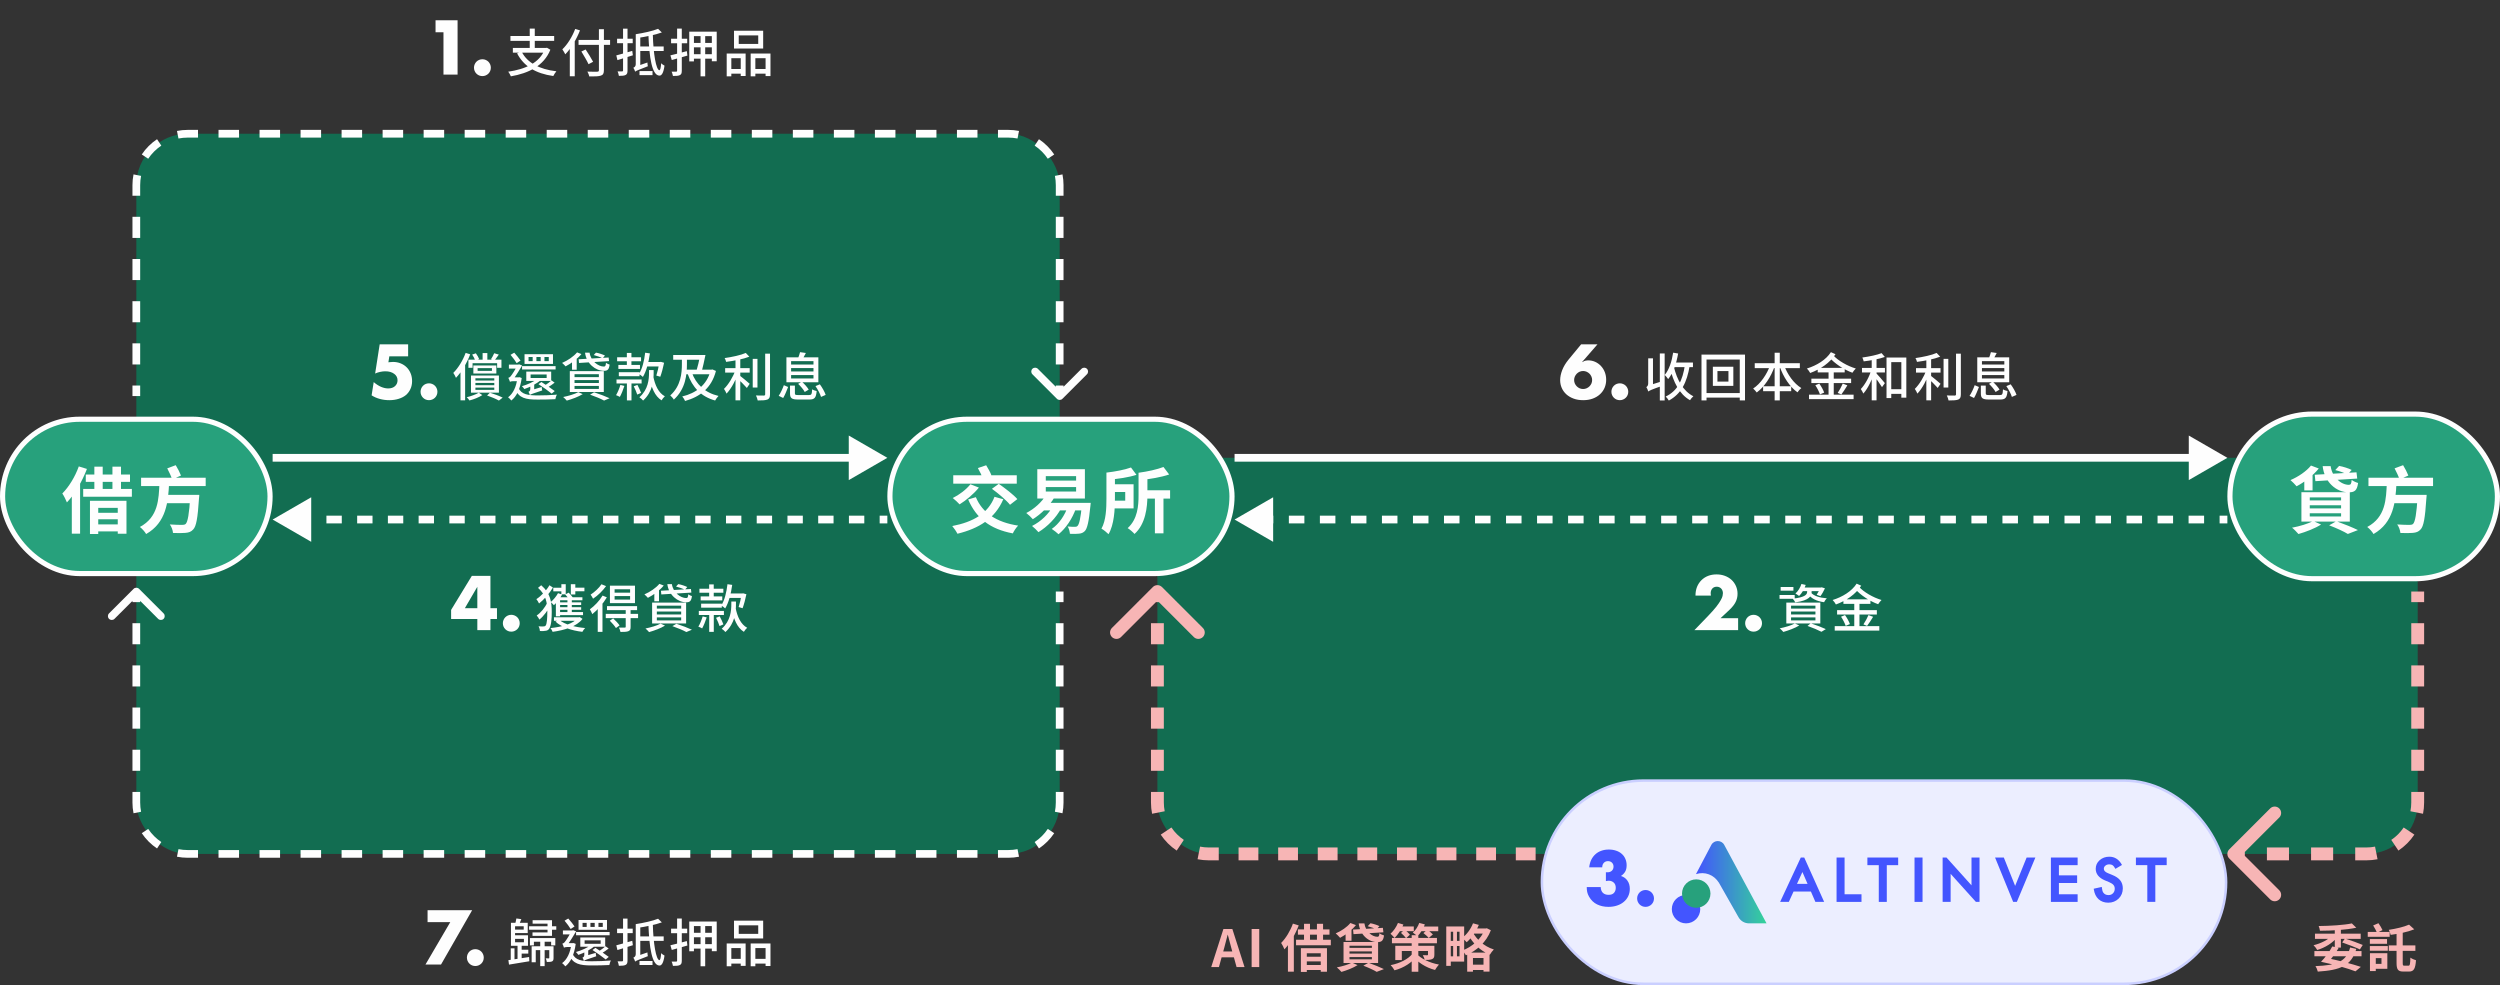 <svg width="972" height="383" viewBox="0 0 972 383" fill="none" xmlns="http://www.w3.org/2000/svg">
<rect x="0" y="0" width="972" height="383" fill="#333333" stroke="none"/>
<rect x="53" y="52" width="359" height="280" rx="20" fill="#126D51"/>
<rect x="450" y="178" width="490" height="154" rx="20" fill="#126D51"/>
<path d="M899.84 369.78H918.16V371.8H899.84V369.78ZM913.74 368.38L916.12 368.96C914.22 375.5 909.94 377.2 901.16 377.76C901 377.06 900.62 376.18 900.26 375.62C908.4 375.34 912.24 373.96 913.74 368.38ZM900.06 363.02H917.84V365.02H900.06V363.02ZM907.76 360.78H910.14V368.42H907.76V360.78ZM906.86 363.52L908.78 364.3C907 366.6 904.02 368.44 900.94 369.36C900.64 368.8 899.98 367.94 899.5 367.5C902.44 366.8 905.38 365.3 906.86 363.52ZM914.4 359.02L916.12 360.7C912.26 361.54 906.66 361.86 902 361.88C901.94 361.36 901.7 360.52 901.5 360.04C906.04 360 911.38 359.66 914.4 359.02ZM902.42 373.94L904.2 372.38C909.24 373.4 914.62 374.82 917.9 375.92L915.8 377.66C912.82 376.5 907.76 375.06 902.42 373.94ZM902.42 373.94C903.9 372.4 905.76 369.98 906.8 367.96L909.24 368.56C908.2 370.52 906.5 372.7 905.32 373.94H902.42ZM910.64 366.42L911.72 364.9C913.84 365.56 916.98 366.68 918.64 367.4L917.52 369.14C915.98 368.4 912.86 367.18 910.64 366.42ZM931.78 361.82H934.18V374.38C934.18 375.32 934.26 375.46 934.82 375.46C935.06 375.46 936.14 375.46 936.42 375.46C936.98 375.46 937.08 374.86 937.16 372.32C937.7 372.74 938.68 373.18 939.34 373.34C939.1 376.58 938.52 377.74 936.64 377.74C936.22 377.74 934.82 377.74 934.42 377.74C932.34 377.74 931.78 376.94 931.78 374.36V361.82ZM936.64 359.5L938.66 361.32C936.08 362.38 932.56 363.06 929.5 363.48C929.38 362.92 929.04 362.02 928.76 361.52C931.62 361.1 934.78 360.34 936.64 359.5ZM921.4 365.12H928.08V366.94H921.4V365.12ZM921.4 367.84H928.38V369.64H921.4V367.84ZM920.58 362.34H929.1V364.24H920.58V362.34ZM922.46 370.6H928.2V376.68H922.46V374.76H925.92V372.52H922.46V370.6ZM921.44 370.6H923.7V377.54H921.44V370.6ZM922.68 359.82L924.74 358.94C925.34 359.78 926 360.88 926.32 361.62L924.18 362.64C923.9 361.9 923.22 360.7 922.68 359.82ZM928.76 367.58H939.1V369.7H928.76V367.58Z" fill="#F7B5B5"/>
<path d="M470.92 376L475.66 361.2H479.14L483.88 376H480.78L478.66 368.3C478.22 366.76 477.8 365.04 477.38 363.46H477.3C476.9 365.06 476.48 366.76 476.04 368.3L473.92 376H470.92ZM473.86 372.2V369.92H480.9V372.2H473.86ZM486.633 376V361.2H489.593V376H486.633ZM504.625 361.36H516.905V363.4H504.625V361.36ZM503.905 365.36H517.425V367.52H503.905V365.36ZM507.005 359.18H509.325V366.54H507.005V359.18ZM512.025 359.18H514.405V366.54H512.025V359.18ZM505.785 368.66H515.925V377.8H513.505V370.62H508.085V377.88H505.785V368.66ZM506.905 371.98H514.665V373.78H506.905V371.98ZM506.905 375.2H514.665V377.14H506.905V375.2ZM502.685 359.1L504.945 359.8C503.645 363.22 501.565 366.82 499.385 369.1C499.165 368.52 498.525 367.2 498.105 366.62C499.925 364.8 501.665 361.96 502.685 359.1ZM500.745 364.62L503.025 362.34L503.045 362.36V377.78H500.745V364.62ZM526.065 361.42L537.665 360.74L537.865 362.48L526.245 363.2L526.065 361.42ZM528.265 359.02H530.485C530.885 362.06 533.345 364.22 535.565 364.22C536.085 364.2 536.245 363.88 536.325 362.84C536.785 363.22 537.525 363.54 538.105 363.7C537.805 365.86 537.105 366.3 535.465 366.3C532.005 366.28 528.745 363.42 528.265 359.02ZM531.765 360.12L532.845 358.96C533.985 359.16 535.505 359.66 536.325 360.08L535.165 361.36C534.425 360.94 532.925 360.4 531.765 360.12ZM525.025 358.86L527.185 359.68C525.625 361.64 523.165 363.5 521.025 364.62C520.645 364.18 519.825 363.3 519.325 362.9C521.485 361.98 523.725 360.48 525.025 358.86ZM523.165 362.06L524.685 360.56L525.465 360.78V365.76H523.165V362.06ZM524.685 369.9V370.76H533.385V369.9H524.685ZM524.685 372.12V373H533.385V372.12H524.685ZM524.685 367.7V368.54H533.385V367.7H524.685ZM522.365 366.26H535.805V374.42H522.365V366.26ZM530.065 375.46L532.065 374.32C534.165 375.08 536.645 376.08 538.065 376.78L535.265 377.86C534.145 377.18 532.085 376.22 530.065 375.46ZM525.625 374.26L527.825 375.24C526.185 376.3 523.585 377.3 521.545 377.88C521.125 377.4 520.305 376.52 519.765 376.12C521.885 375.72 524.265 375.02 525.625 374.26ZM541.185 364.68H558.685V366.74H541.185V364.68ZM548.865 363.6H551.445V377.8H548.865V363.6ZM542.485 367.72H556.465V369.74H545.025V373.28H542.485V367.72ZM555.205 367.72H557.685V371.14C557.685 372.14 557.485 372.62 556.765 372.92C556.045 373.22 555.125 373.22 553.965 373.22C553.825 372.62 553.445 371.88 553.185 371.38C553.845 371.42 554.665 371.42 554.885 371.4C555.125 371.4 555.205 371.34 555.205 371.14V367.72ZM549.125 370.86L550.925 371.54C549.005 374.3 545.785 376.3 542.185 377.26C541.865 376.66 541.205 375.74 540.685 375.24C544.205 374.56 547.465 372.94 549.125 370.86ZM550.845 370.88C552.305 372.58 555.645 374.34 559.465 375.02C558.985 375.54 558.285 376.5 557.945 377.12C554.225 376.2 551.065 373.94 549.565 372L550.845 370.88ZM543.405 360.22H549.685V362.06H543.405V360.22ZM551.685 360.24H559.185V362.06H551.685V360.24ZM543.525 358.84L545.645 359.46C544.845 361.4 543.505 363.4 542.225 364.68C541.885 364.26 541.085 363.42 540.625 363.04C541.785 362 542.905 360.42 543.525 358.84ZM551.805 358.84L553.985 359.4C553.345 361.16 552.225 362.92 551.085 364.02C550.685 363.62 549.805 362.92 549.305 362.6C550.385 361.68 551.305 360.26 551.805 358.84ZM544.705 362.72L546.125 361.48C546.845 362.02 547.745 362.84 548.185 363.4L546.685 364.78C546.285 364.2 545.405 363.34 544.705 362.72ZM553.425 362.78L554.965 361.5C555.685 362.02 556.625 362.78 557.105 363.3L555.485 364.7C555.065 364.14 554.145 363.34 553.425 362.78ZM563.505 360.2H569.265V373.86H563.505V371.82H567.465V362.26H563.505V360.2ZM562.305 360.2H564.065V375.52H562.305V360.2ZM563.265 365.82H568.385V367.8H563.265V365.82ZM571.845 375.06H578.025V377.14H571.845V375.06ZM572.425 361H577.785V362.98H572.425V361ZM564.985 361.42H566.465V372.72H564.985V361.42ZM570.445 370.36H579.125V377.76H576.785V372.46H572.685V377.78H570.445V370.36ZM577.265 361H577.665L578.065 360.9L579.645 361.68C577.905 366.36 574.105 369.64 569.945 371.42C569.645 370.86 569.045 370 568.565 369.56C572.325 368.16 575.925 365.04 577.265 361.4V361ZM572.705 358.98L574.965 359.6C573.885 362.24 572.085 364.76 570.245 366.34C569.865 365.9 568.985 365.04 568.485 364.66C570.265 363.36 571.845 361.22 572.705 358.98ZM572.625 362.46C573.925 364.98 576.825 367.92 580.805 369.16C580.305 369.62 579.605 370.58 579.265 371.18C575.265 369.62 572.345 366.32 570.925 363.48L572.625 362.46Z" fill="#F7B5B5"/>
<path d="M866.732 330.232C865.756 331.209 865.756 332.791 866.732 333.768L882.642 349.678C883.618 350.654 885.201 350.654 886.178 349.678C887.154 348.701 887.154 347.118 886.178 346.142L872.036 332L886.178 317.858C887.154 316.882 887.154 315.299 886.178 314.322C885.201 313.346 883.618 313.346 882.642 314.322L866.732 330.232ZM868.5 334.5H872.792V329.5H868.5V334.5ZM881.375 334.5H889.958V329.5H881.375V334.5ZM898.542 334.5H907.125V329.5H898.542V334.5ZM915.708 334.5H920V329.5H915.708V334.5ZM920 334.5C921.499 334.5 922.967 334.353 924.388 334.072L923.418 329.167C922.315 329.385 921.172 329.5 920 329.5V334.5ZM932.503 330.709C934.956 329.067 937.067 326.956 938.709 324.503L934.554 321.722C933.276 323.631 931.631 325.276 929.722 326.554L932.503 330.709ZM942.072 316.388C942.353 314.967 942.5 313.499 942.5 312H937.5C937.5 313.172 937.385 314.315 937.167 315.418L942.072 316.388ZM942.5 312V307.9H937.5V312H942.5ZM942.5 299.7V291.5H937.5V299.7H942.5ZM942.5 283.3V275.1H937.5V283.3H942.5ZM942.5 266.9V258.7H937.5V266.9H942.5ZM942.5 250.5V242.3H937.5V250.5H942.5ZM942.5 234.1V230H937.5V234.1H942.5Z" fill="#F7B5B5"/>
<rect x="346" y="163" width="133" height="60" rx="30" fill="#27A17C"/>
<rect x="346" y="163" width="133" height="60" rx="30" stroke="#FEFEFE" stroke-width="2"/>
<path d="M386.668 193.156L390.084 194.108C386.864 201.612 380.62 205.476 372.248 207.52C371.884 206.736 370.848 205.224 370.232 204.524C378.38 202.956 384.176 199.624 386.668 193.156ZM377.288 188.284L380.592 189.572C378.632 192.008 375.608 194.556 373.088 196.096C372.472 195.424 371.184 194.192 370.428 193.632C372.948 192.4 375.692 190.328 377.288 188.284ZM379.416 193.296C381.908 199.316 387.34 203.068 395.852 204.356C395.124 205.056 394.2 206.484 393.78 207.38C384.848 205.7 379.556 201.444 376.42 194.192L379.416 193.296ZM370.624 184.784H395.32V188.06H370.624V184.784ZM385.66 190.048L388.32 188.116C390.728 189.796 394.004 192.288 395.544 194.052L392.688 196.264C391.288 194.5 388.152 191.84 385.66 190.048ZM380.2 181.984L383.42 180.892C384.148 182.068 385.072 183.692 385.436 184.728L382.076 185.988C381.74 184.924 380.928 183.244 380.2 181.984ZM406.604 189.376V191.112H418.392V189.376H406.604ZM406.604 185.12V186.856H418.392V185.12H406.604ZM403.3 182.432H421.808V193.828H403.3V182.432ZM405.036 195.508H421.416V198.448H405.036V195.508ZM420.66 195.508H424.076C424.076 195.508 424.02 196.404 423.936 196.824C423.348 202.928 422.704 205.476 421.808 206.456C421.108 207.156 420.408 207.408 419.484 207.492C418.728 207.604 417.412 207.604 415.984 207.548C415.928 206.708 415.62 205.476 415.116 204.692C416.292 204.832 417.412 204.832 417.916 204.832C418.392 204.832 418.644 204.776 418.952 204.468C419.568 203.88 420.184 201.528 420.66 195.984V195.508ZM406.744 192.344L409.964 193.38C407.92 196.824 404.672 199.932 401.564 201.864C401.004 201.22 399.744 199.988 399.016 199.456C402.124 197.86 405.092 195.228 406.744 192.344ZM409.488 196.544L412.652 197.496C410.608 201.416 407.164 204.804 403.748 206.904C403.216 206.26 401.984 205.056 401.256 204.496C404.672 202.788 407.808 199.848 409.488 196.544ZM415.228 196.74L418.392 197.496C416.936 201.696 414.388 205.42 411.56 207.716C411 207.156 409.656 206.12 408.928 205.644C411.756 203.684 414.024 200.38 415.228 196.74ZM444.04 190.608H454.932V193.856H444.04V190.608ZM449.024 192.988H452.356V207.352H449.024V192.988ZM430.18 183.748H433.484V193.94C433.484 198.084 433.176 204.048 430.992 207.688C430.404 207.072 428.976 205.924 428.248 205.532C430.04 202.312 430.18 197.58 430.18 193.94V183.748ZM452.356 181.564L454.568 184.476C451.404 185.568 447.204 186.24 443.648 186.632C443.508 185.82 443.06 184.56 442.668 183.804C446.112 183.356 449.92 182.516 452.356 181.564ZM432.028 188.284H440.736V197.664H432.028V194.668H437.488V191.28H432.028V188.284ZM439.728 181.76L441.856 184.616C438.748 185.624 434.604 186.212 431.104 186.492C430.964 185.708 430.544 184.504 430.18 183.748C433.54 183.356 437.32 182.656 439.728 181.76ZM442.668 183.804H446.112V192.568C446.112 197.188 445.412 203.768 441.1 207.604C440.568 206.96 439.196 205.784 438.44 205.336C442.332 201.808 442.668 196.6 442.668 192.54V183.804Z" fill="#FEFEFE"/>
<rect x="1" y="163" width="104" height="60" rx="30" fill="#27A17C"/>
<rect x="1" y="163" width="104" height="60" rx="30" stroke="#FEFEFE" stroke-width="2"/>
<path d="M33.352 184.504H50.544V187.36H33.352V184.504ZM32.344 190.104H51.272V193.128H32.344V190.104ZM36.684 181.452H39.932V191.756H36.684V181.452ZM43.712 181.452H47.044V191.756H43.712V181.452ZM34.976 194.724H49.172V207.52H45.784V197.468H38.196V207.632H34.976V194.724ZM36.544 199.372H47.408V201.892H36.544V199.372ZM36.544 203.88H47.408V206.596H36.544V203.88ZM30.636 181.34L33.8 182.32C31.98 187.108 29.068 192.148 26.016 195.34C25.708 194.528 24.812 192.68 24.224 191.868C26.772 189.32 29.208 185.344 30.636 181.34ZM27.92 189.068L31.112 185.876L31.14 185.904V207.492H27.92V189.068ZM54.856 185.736H79.972V188.984H54.856V185.736ZM64.096 192.4H74.848V195.648H64.096V192.4ZM73.98 192.4H77.48C77.48 192.4 77.452 193.408 77.368 193.828C76.864 201.5 76.304 204.636 75.128 205.84C74.288 206.792 73.392 207.072 72.076 207.184C70.984 207.296 69.136 207.296 67.26 207.212C67.204 206.204 66.7 204.804 66.028 203.908C67.988 204.048 69.948 204.076 70.788 204.076C71.376 204.076 71.768 204.02 72.16 203.74C73 202.984 73.56 199.792 73.98 192.932V192.4ZM61.996 187.808H65.748C65.384 195.144 64.684 203.152 56.816 207.632C56.312 206.736 55.276 205.56 54.38 204.888C61.576 201.052 61.716 194.08 61.996 187.808ZM65.02 182.096L68.324 180.864C69.108 182.124 69.948 183.804 70.368 184.896L66.924 186.38C66.588 185.26 65.72 183.44 65.02 182.096Z" fill="#FEFEFE"/>
<rect x="867" y="161" width="104" height="64" rx="32" fill="#27A17C"/>
<rect x="867" y="161" width="104" height="64" rx="32" stroke="#FEFEFE" stroke-width="2"/>
<path d="M899.968 184.588L916.208 183.636L916.488 186.072L900.22 187.08L899.968 184.588ZM903.048 181.228H906.156C906.716 185.484 910.16 188.508 913.268 188.508C913.996 188.48 914.22 188.032 914.332 186.576C914.976 187.108 916.012 187.556 916.824 187.78C916.404 190.804 915.424 191.42 913.128 191.42C908.284 191.392 903.72 187.388 903.048 181.228ZM907.948 182.768L909.46 181.144C911.056 181.424 913.184 182.124 914.332 182.712L912.708 184.504C911.672 183.916 909.572 183.16 907.948 182.768ZM898.512 181.004L901.536 182.152C899.352 184.896 895.908 187.5 892.912 189.068C892.38 188.452 891.232 187.22 890.532 186.66C893.556 185.372 896.692 183.272 898.512 181.004ZM895.908 185.484L898.036 183.384L899.128 183.692V190.664H895.908V185.484ZM898.036 196.46V197.664H910.216V196.46H898.036ZM898.036 199.568V200.8H910.216V199.568H898.036ZM898.036 193.38V194.556H910.216V193.38H898.036ZM894.788 191.364H913.604V202.788H894.788V191.364ZM905.568 204.244L908.368 202.648C911.308 203.712 914.78 205.112 916.768 206.092L912.848 207.604C911.28 206.652 908.396 205.308 905.568 204.244ZM899.352 202.564L902.432 203.936C900.136 205.42 896.496 206.82 893.64 207.632C893.052 206.96 891.904 205.728 891.148 205.168C894.116 204.608 897.448 203.628 899.352 202.564ZM920.856 185.736H945.972V188.984H920.856V185.736ZM930.096 192.4H940.848V195.648H930.096V192.4ZM939.98 192.4H943.48C943.48 192.4 943.452 193.408 943.368 193.828C942.864 201.5 942.304 204.636 941.128 205.84C940.288 206.792 939.392 207.072 938.076 207.184C936.984 207.296 935.136 207.296 933.26 207.212C933.204 206.204 932.7 204.804 932.028 203.908C933.988 204.048 935.948 204.076 936.788 204.076C937.376 204.076 937.768 204.02 938.16 203.74C939 202.984 939.56 199.792 939.98 192.932V192.4ZM927.996 187.808H931.748C931.384 195.144 930.684 203.152 922.816 207.632C922.312 206.736 921.276 205.56 920.38 204.888C927.576 201.052 927.716 194.08 927.996 187.808ZM931.02 182.096L934.324 180.864C935.108 182.124 935.948 183.804 936.368 184.896L932.924 186.38C932.588 185.26 931.72 183.44 931.02 182.096Z" fill="#FEFEFE"/>
<path d="M106 202L121 210.66V193.34L106 202ZM114.962 203.5H120.938V200.5H114.962V203.5ZM126.913 203.5H132.888V200.5H126.913V203.5ZM138.863 203.5H144.837V200.5H138.863V203.5ZM150.812 203.5H156.787V200.5H150.812V203.5ZM162.762 203.5H168.737V200.5H162.762V203.5ZM174.712 203.5H180.687V200.5H174.712V203.5ZM186.662 203.5H192.637V200.5H186.662V203.5ZM198.612 203.5H204.587V200.5H198.612V203.5ZM210.562 203.5H216.537V200.5H210.562V203.5ZM222.512 203.5H228.487V200.5H222.512V203.5ZM234.462 203.5H240.437V200.5H234.462V203.5ZM246.412 203.5H252.388V200.5H246.412V203.5ZM258.363 203.5H264.338V200.5H258.363V203.5ZM270.313 203.5H276.288V200.5H270.313V203.5ZM282.263 203.5H288.238V200.5H282.263V203.5ZM294.213 203.5H300.188V200.5H294.213V203.5ZM306.163 203.5H312.138V200.5H306.163V203.5ZM318.113 203.5H324.088V200.5H318.113V203.5ZM330.063 203.5H336.038V200.5H330.063V203.5ZM342.013 203.5H345V200.5H342.013V203.5Z" fill="#FEFEFE"/>
<path d="M345 178L330 169.34L330 186.66L345 178ZM331.5 176.5L106 176.5L106 179.5L331.5 179.5L331.5 176.5Z" fill="#FEFEFE"/>
<path d="M480 202L495 210.66V193.34L480 202ZM489.047 203.5H495.078V200.5H489.047V203.5ZM501.109 203.5H507.141V200.5H501.109V203.5ZM513.172 203.5H519.203V200.5H513.172V203.5ZM525.234 203.5H531.266V200.5H525.234V203.5ZM537.297 203.5H543.328V200.5H537.297V203.5ZM549.359 203.5H555.391V200.5H549.359V203.5ZM561.422 203.5H567.453V200.5H561.422V203.5ZM573.484 203.5H579.516V200.5H573.484V203.5ZM585.547 203.5H591.578V200.5H585.547V203.5ZM597.609 203.5H603.641V200.5H597.609V203.5ZM609.672 203.5H615.703V200.5H609.672V203.5ZM621.734 203.5H627.766V200.5H621.734V203.5ZM633.797 203.5H639.828V200.5H633.797V203.5ZM645.859 203.5H651.891V200.5H645.859V203.5ZM657.922 203.5H663.953V200.5H657.922V203.5ZM669.984 203.5H676.016V200.5H669.984V203.5ZM682.047 203.5H688.078V200.5H682.047V203.5ZM694.109 203.5H700.141V200.5H694.109V203.5ZM706.172 203.5H712.203V200.5H706.172V203.5ZM718.234 203.5H724.266V200.5H718.234V203.5ZM730.297 203.5H736.328V200.5H730.297V203.5ZM742.359 203.5H748.391V200.5H742.359V203.5ZM754.422 203.5H760.453V200.5H754.422V203.5ZM766.484 203.5H772.516V200.5H766.484V203.5ZM778.547 203.5H784.578V200.5H778.547V203.5ZM790.609 203.5H796.641V200.5H790.609V203.5ZM802.672 203.5H808.703V200.5H802.672V203.5ZM814.734 203.5H820.766V200.5H814.734V203.5ZM826.797 203.5H832.828V200.5H826.797V203.5ZM838.859 203.5H844.891V200.5H838.859V203.5ZM850.922 203.5H856.953V200.5H850.922V203.5ZM862.984 203.5H866V200.5H862.984V203.5Z" fill="#FEFEFE"/>
<path d="M866 178L851 169.34L851 186.66L866 178ZM852.5 176.5L480 176.5L480 179.5L852.5 179.5L852.5 176.5Z" fill="#FEFEFE"/>
<path d="M54.061 228.939C53.475 228.354 52.525 228.354 51.939 228.939L42.393 238.485C41.808 239.071 41.808 240.021 42.393 240.607C42.979 241.192 43.929 241.192 44.515 240.607L53 232.121L61.485 240.607C62.071 241.192 63.021 241.192 63.607 240.607C64.192 240.021 64.192 239.071 63.607 238.485L54.061 228.939ZM410.5 230L410.5 234.1L413.5 234.1L413.5 230L410.5 230ZM410.5 242.3L410.5 250.5L413.5 250.5L413.5 242.3L410.5 242.3ZM410.5 258.7L410.5 266.9L413.5 266.9L413.5 258.7L410.5 258.7ZM410.5 275.1L410.5 283.3L413.5 283.3L413.5 275.1L410.5 275.1ZM410.5 291.5L410.5 299.7L413.5 299.7L413.5 291.5L410.5 291.5ZM410.5 307.9L410.5 312L413.5 312L413.5 307.9L410.5 307.9ZM410.5 312C410.5 313.237 410.379 314.445 410.148 315.612L413.091 316.194C413.359 314.837 413.5 313.434 413.5 312L410.5 312ZM407.385 322.278C406.034 324.296 404.296 326.034 402.278 327.385L403.947 329.878C406.291 328.309 408.309 326.291 409.878 323.947L407.385 322.278ZM395.612 330.148C394.445 330.379 393.237 330.5 392 330.5L392 333.5C393.434 333.5 394.837 333.359 396.194 333.091L395.612 330.148ZM392 330.5L388.012 330.5L388.012 333.5L392 333.5L392 330.5ZM380.038 330.5L372.063 330.5L372.062 333.5L380.038 333.5L380.038 330.5ZM364.087 330.5L356.112 330.5L356.112 333.5L364.087 333.5L364.087 330.5ZM348.137 330.5L340.162 330.5L340.162 333.5L348.137 333.5L348.137 330.5ZM332.188 330.5L324.213 330.5L324.213 333.5L332.187 333.5L332.188 330.5ZM316.237 330.5L308.263 330.5L308.263 333.5L316.237 333.5L316.237 330.5ZM300.287 330.5L292.313 330.5L292.313 333.5L300.287 333.5L300.287 330.5ZM284.338 330.5L276.363 330.5L276.363 333.5L284.338 333.5L284.338 330.5ZM268.388 330.5L260.413 330.5L260.413 333.5L268.388 333.5L268.388 330.5ZM252.438 330.5L244.462 330.5L244.462 333.5L252.437 333.5L252.438 330.5ZM236.487 330.5L228.512 330.5L228.512 333.5L236.487 333.5L236.487 330.5ZM220.537 330.5L212.562 330.5L212.562 333.5L220.537 333.5L220.537 330.5ZM204.587 330.5L196.612 330.5L196.612 333.5L204.587 333.5L204.587 330.5ZM188.637 330.5L180.662 330.5L180.662 333.5L188.637 333.5L188.637 330.5ZM172.687 330.5L164.712 330.5L164.712 333.5L172.687 333.5L172.687 330.5ZM156.737 330.5L148.762 330.5L148.762 333.5L156.737 333.5L156.737 330.5ZM140.787 330.5L132.812 330.5L132.812 333.5L140.787 333.5L140.787 330.5ZM124.837 330.5L116.862 330.5L116.862 333.5L124.837 333.5L124.837 330.5ZM108.887 330.5L100.912 330.5L100.912 333.5L108.887 333.5L108.887 330.5ZM92.937 330.5L84.962 330.5L84.962 333.5L92.937 333.5L92.937 330.5ZM76.987 330.5L73 330.5L73 333.5L76.987 333.5L76.987 330.5ZM73 330.5C71.763 330.5 70.555 330.379 69.388 330.148L68.806 333.091C70.163 333.359 71.566 333.5 73 333.5L73 330.5ZM62.722 327.385C60.704 326.034 58.966 324.296 57.615 322.278L55.122 323.947C56.691 326.291 58.709 328.308 61.053 329.878L62.722 327.385ZM54.852 315.612C54.621 314.445 54.5 313.237 54.5 312L51.5 312C51.5 313.434 51.641 314.837 51.909 316.194L54.852 315.612ZM54.5 312L54.5 307.9L51.5 307.9L51.5 312L54.5 312ZM54.5 299.7L54.5 291.5L51.5 291.5L51.5 299.7L54.5 299.7ZM54.5 283.3L54.5 275.1L51.5 275.1L51.5 283.3L54.5 283.3ZM54.5 266.9L54.5 258.7L51.5 258.7L51.5 266.9L54.5 266.9ZM54.5 250.5L54.5 242.3L51.5 242.3L51.5 250.5L54.5 250.5ZM54.5 234.1L54.5 230L51.5 230L51.5 234.1L54.5 234.1Z" fill="#FEFEFE"/>
<path d="M410.939 155.061C411.525 155.646 412.475 155.646 413.061 155.061L422.607 145.515C423.192 144.929 423.192 143.979 422.607 143.393C422.021 142.808 421.071 142.808 420.485 143.393L412 151.879L403.515 143.393C402.929 142.808 401.979 142.808 401.393 143.393C400.808 143.979 400.808 144.929 401.393 145.515L410.939 155.061ZM54.5 154L54.5 149.9H51.5L51.5 154H54.5ZM54.5 141.7L54.5 133.5H51.5L51.5 141.7H54.5ZM54.5 125.3L54.5 117.1H51.5L51.5 125.3H54.5ZM54.5 108.9L54.5 100.7H51.5L51.5 108.9H54.5ZM54.5 92.5L54.5 84.3H51.5L51.5 92.5H54.5ZM54.5 76.1L54.5 72H51.5L51.5 76.1H54.5ZM54.5 72C54.5 70.763 54.621 69.555 54.852 68.388L51.909 67.806C51.641 69.163 51.5 70.566 51.5 72H54.5ZM57.615 61.722C58.966 59.704 60.704 57.966 62.722 56.615L61.053 54.122C58.709 55.691 56.691 57.709 55.122 60.053L57.615 61.722ZM69.388 53.852C70.555 53.621 71.763 53.5 73 53.5L73 50.5C71.566 50.5 70.163 50.641 68.806 50.909L69.388 53.852ZM73 53.5H76.987L76.987 50.5H73L73 53.5ZM84.963 53.5H92.938L92.938 50.5H84.963L84.963 53.5ZM100.913 53.5H108.888L108.888 50.5H100.913L100.913 53.5ZM116.863 53.5H124.838L124.838 50.5H116.863L116.863 53.5ZM132.812 53.5H140.787L140.787 50.5H132.813L132.812 53.5ZM148.763 53.5H156.737L156.737 50.5H148.763L148.763 53.5ZM164.713 53.5H172.687L172.687 50.5H164.713L164.713 53.5ZM180.662 53.5H188.637L188.637 50.5H180.662L180.662 53.5ZM196.612 53.5H204.587L204.587 50.5H196.612L196.612 53.5ZM212.562 53.5H220.538L220.538 50.5H212.563L212.562 53.5ZM228.513 53.5H236.488L236.488 50.5H228.513L228.513 53.5ZM244.463 53.5H252.438L252.438 50.5H244.463L244.463 53.5ZM260.413 53.5H268.388L268.388 50.5H260.413L260.413 53.5ZM276.363 53.5H284.338L284.338 50.5H276.363L276.363 53.5ZM292.313 53.5H300.288L300.288 50.5H292.313L292.313 53.5ZM308.263 53.5H316.238L316.238 50.5H308.263L308.263 53.5ZM324.213 53.5H332.188L332.188 50.5H324.213L324.213 53.5ZM340.163 53.5H348.138L348.138 50.5H340.163L340.163 53.5ZM356.113 53.5H364.088L364.088 50.5H356.113L356.113 53.5ZM372.063 53.5H380.038L380.038 50.5H372.063L372.063 53.5ZM388.013 53.5H392L392 50.5H388.013L388.013 53.5ZM392 53.5C393.237 53.5 394.445 53.621 395.612 53.852L396.194 50.909C394.837 50.641 393.434 50.5 392 50.5L392 53.5ZM402.278 56.615C404.296 57.966 406.034 59.704 407.385 61.722L409.878 60.053C408.309 57.709 406.291 55.691 403.947 54.122L402.278 56.615ZM410.148 68.388C410.379 69.555 410.5 70.763 410.5 72H413.5C413.5 70.566 413.359 69.163 413.091 67.806L410.148 68.388ZM410.5 72L410.5 76.1H413.5L413.5 72H410.5ZM410.5 84.3L410.5 92.5H413.5L413.5 84.3H410.5ZM410.5 100.7L410.5 108.9H413.5L413.5 100.7H410.5ZM410.5 117.1L410.5 125.3H413.5L413.5 117.1H410.5ZM410.5 133.5L410.5 141.7H413.5L413.5 133.5H410.5ZM410.5 149.9L410.5 154H413.5L413.5 149.9H410.5Z" fill="#FEFEFE"/>
<path d="M451.768 228.232C450.791 227.256 449.209 227.256 448.232 228.232L432.322 244.142C431.346 245.118 431.346 246.701 432.322 247.678C433.299 248.654 434.882 248.654 435.858 247.678L450 233.536L464.142 247.678C465.118 248.654 466.701 248.654 467.678 247.678C468.654 246.701 468.654 245.118 467.678 244.142L451.768 228.232ZM447.5 230V234.1H452.5V230H447.5ZM447.5 242.3V250.5H452.5V242.3H447.5ZM447.5 258.7V266.9H452.5V258.7H447.5ZM447.5 275.1V283.3H452.5V275.1H447.5ZM447.5 291.5V299.7H452.5V291.5H447.5ZM447.5 307.9V312H452.5V307.9H447.5ZM447.5 312C447.5 313.499 447.647 314.967 447.928 316.388L452.833 315.418C452.615 314.315 452.5 313.172 452.5 312H447.5ZM451.291 324.503C452.933 326.956 455.044 329.067 457.497 330.709L460.278 326.554C458.369 325.276 456.724 323.631 455.446 321.722L451.291 324.503ZM465.612 334.072C467.033 334.353 468.501 334.5 470 334.5V329.5C468.828 329.5 467.685 329.385 466.582 329.167L465.612 334.072ZM470 334.5H473.85V329.5H470V334.5ZM481.55 334.5H489.25V329.5H481.55V334.5ZM496.95 334.5H504.65V329.5H496.95V334.5ZM512.35 334.5H520.05V329.5H512.35V334.5ZM527.75 334.5H535.45V329.5H527.75V334.5ZM543.15 334.5H550.85V329.5H543.15V334.5ZM558.55 334.5H566.25V329.5H558.55V334.5ZM573.95 334.5H581.65V329.5H573.95V334.5ZM589.35 334.5H597.05V329.5H589.35V334.5ZM604.75 334.5H612.45V329.5H604.75V334.5ZM620.15 334.5H624V329.5H620.15V334.5Z" fill="#F7B5B5"/>
<rect x="599.5" y="303.5" width="266" height="79" rx="39.5" fill="#ECEEFF" stroke="#CACFFF"/>
<g clip-path="url(#clip0_5770_70659)">
<path d="M686.833 359.001H680.004C678.328 359.001 676.779 358.1 675.951 356.642L668.305 343.182C666.327 340.079 662.866 338.76 659.388 339.861L665.347 328.531C666.411 326.505 669.309 326.493 670.392 328.507L686.833 359.001Z" fill="url(#paint0_linear_5770_70659)"/>
<path d="M655.529 359.001C658.582 359.001 661.058 356.526 661.058 353.472C661.058 350.419 658.582 347.943 655.529 347.943C652.475 347.943 650 350.419 650 353.472C650 356.526 652.475 359.001 655.529 359.001Z" fill="#4355FF"/>
<path d="M659.497 352.952C662.551 352.952 665.026 350.477 665.026 347.423C665.026 344.37 662.551 341.895 659.497 341.895C656.444 341.895 653.968 344.37 653.968 347.423C653.968 350.477 656.444 352.952 659.497 352.952Z" fill="#27A17C"/>
<path d="M701.49 333.412H700.148L692.114 350.658H695.49L697.341 346.617H704.073L705.822 350.658H709.233L701.49 333.412ZM698.665 343.653L700.777 339.038L702.785 343.653H698.665Z" fill="#4355FF"/>
<path d="M717.17 347.694V333.406H714.054V350.658H723.751V347.694H717.17Z" fill="#4355FF"/>
<path d="M726.038 333.406V336.376H730.472V350.658H733.587V336.376H738.009V333.406H726.038Z" fill="#4355FF"/>
<path d="M747.482 333.406H744.367V350.658H747.482V333.406Z" fill="#4355FF"/>
<path d="M769.64 333.412V350.658H768.237L758.407 339.758V350.658H755.292V333.412H756.804L766.519 344.222V333.412H769.64Z" fill="#4355FF"/>
<path d="M791.356 333.412L784.152 350.658H782.718L775.683 333.412H779.089L783.487 344.434L787.951 333.412H791.356Z" fill="#4355FF"/>
<path d="M807.78 336.376V333.406H797.388V350.658H807.78V347.694H800.503V343.309H807.587V340.339H800.503V336.376H807.78Z" fill="#4355FF"/>
<path d="M824.336 342.269C823.683 341.446 822.643 340.738 821.251 340.176L819.594 339.498C818.499 339.05 817.973 338.5 817.973 337.816C817.973 337.314 818.16 336.909 818.559 336.582C818.965 336.231 819.467 336.062 820.096 336.062C820.604 336.062 821.015 336.165 821.336 336.365C821.632 336.54 821.965 336.933 822.316 337.55L822.467 337.816L825.026 336.298L824.875 336.038C823.744 334.078 822.141 333.086 820.12 333.086C818.626 333.086 817.362 333.54 816.351 334.435C815.329 335.33 814.815 336.461 814.815 337.798C814.815 339.776 816.025 341.295 818.42 342.305L820.023 342.97C820.423 343.14 820.767 343.327 821.058 343.509C821.336 343.69 821.56 343.884 821.729 344.089C821.893 344.283 822.02 344.501 822.092 344.737C822.171 344.973 822.213 345.239 822.213 345.529C822.213 346.261 821.989 346.842 821.523 347.314C821.064 347.785 820.495 348.009 819.787 348.009C818.892 348.009 818.233 347.695 817.761 347.047C817.507 346.721 817.325 346.086 817.217 345.172L817.18 344.839L814.035 345.535L814.077 345.813C814.319 347.428 814.93 348.705 815.91 349.606C816.902 350.507 818.178 350.967 819.691 350.967C821.288 350.967 822.649 350.429 823.731 349.37C824.808 348.318 825.353 346.969 825.353 345.36C825.341 344.144 825.002 343.109 824.336 342.269Z" fill="#4355FF"/>
<path d="M830.44 333.406V336.376H834.874V350.658H837.989V336.376H842.411V333.406H830.44Z" fill="#4355FF"/>
</g>
<path d="M202.82 20.1C205 24.4 209.66 26.94 216.32 27.72C215.9 28.18 215.38 29.04 215.12 29.56C208.24 28.58 203.66 25.76 201.04 20.74L202.82 20.1ZM199.4 18.64H212.34V20.48H199.4V18.64ZM198.46 14H215.46V15.88H198.46V14ZM205.96 11.12H207.92V19.48H205.96V11.12ZM211.9 18.64H212.3L212.66 18.56L213.98 19.34C211.46 25.64 205.46 28.5 198.62 29.68C198.44 29.2 197.96 28.3 197.58 27.88C204.26 26.9 209.88 24.44 211.9 18.98V18.64ZM224.94 15.52H237.2V17.44H224.94V15.52ZM232.86 11.36H234.8V27.26C234.8 28.58 234.46 29.12 233.62 29.4C232.74 29.7 231.32 29.74 229.12 29.72C229.02 29.2 228.68 28.34 228.38 27.84C230.02 27.9 231.72 27.9 232.2 27.88C232.68 27.86 232.86 27.72 232.86 27.26V11.36ZM226.04 20.02L227.7 19.24C228.68 20.76 229.98 22.8 230.6 24.02L228.82 24.96C228.26 23.72 227 21.6 226.04 20.02ZM221.54 16.76L223.44 14.86L223.46 14.88V29.64H221.54V16.76ZM223.64 11.24L225.5 11.82C224.14 15.3 222.02 18.84 219.78 21.12C219.56 20.66 218.98 19.64 218.64 19.18C220.64 17.28 222.5 14.28 223.64 11.24ZM239.62 21.54C241.18 21.14 243.54 20.46 245.82 19.78L246.06 21.5C244 22.16 241.78 22.84 240.06 23.38L239.62 21.54ZM239.92 15.06H246V16.8H239.92V15.06ZM242.24 11.14H243.98V27.42C243.98 28.36 243.8 28.86 243.26 29.14C242.72 29.44 241.9 29.5 240.62 29.5C240.56 29.04 240.36 28.26 240.12 27.76C240.92 27.78 241.66 27.78 241.9 27.76C242.14 27.76 242.24 27.68 242.24 27.4V11.14ZM248.42 18.06H258.04V19.82H248.42V18.06ZM255.86 11.2L257.32 12.62C254.68 13.58 250.96 14.32 247.74 14.78C247.64 14.36 247.4 13.7 247.18 13.3C250.3 12.82 253.82 12.04 255.86 11.2ZM252.1 13.42H253.82C254 20.82 255.08 27.24 256.38 27.3C256.7 27.3 256.94 26.34 257.06 24.58C257.36 24.94 258.06 25.38 258.36 25.52C257.94 28.6 257.16 29.42 256.4 29.4C253.48 29.36 252.42 22.36 252.1 13.42ZM246.94 27.86L246.76 26.38L247.44 25.78L251.72 24.3C251.72 24.76 251.82 25.42 251.88 25.76C247.94 27.26 247.32 27.56 246.94 27.86ZM246.94 27.86C246.84 27.44 246.52 26.7 246.24 26.34C246.64 26.18 247.18 25.8 247.18 25V13.32L248.94 13.84V26.34C248.94 26.34 246.94 27.26 246.94 27.86ZM248.64 27.64H253.7V29.2H248.64V27.64ZM267.98 12.3H278.66V23.82H276.76V14.06H269.8V23.86H267.98V12.3ZM269.1 16.68H277.48V18.4H269.1V16.68ZM269.1 21.08H277.48V22.82H269.1V21.08ZM272.38 12.98H274.18V29.68H272.38V12.98ZM260.66 21.52C262.32 21.14 264.72 20.52 267.04 19.88L267.26 21.62C265.18 22.24 262.94 22.86 261.18 23.34L260.66 21.52ZM260.92 15.06H267.18V16.82H260.92V15.06ZM263.26 11.12H265.08V27.5C265.08 28.46 264.9 28.92 264.34 29.2C263.76 29.5 262.94 29.54 261.64 29.54C261.58 29.08 261.34 28.32 261.12 27.86C261.92 27.88 262.68 27.86 262.92 27.86C263.18 27.86 263.26 27.78 263.26 27.5V11.12ZM287.22 13.76V17.08H294.8V13.76H287.22ZM285.38 11.96H296.72V18.88H285.38V11.96ZM282.54 20.82H289.9V29.54H288V22.62H284.34V29.68H282.54V20.82ZM291.86 20.82H299.56V29.58H297.66V22.62H293.68V29.68H291.86V20.82ZM283.34 26.82H288.78V28.64H283.34V26.82ZM292.76 26.82H298.56V28.64H292.76V26.82Z" fill="#FEFEFE"/>
<path d="M172.42 12.536H169.34V7.888H177.908V29H172.42V12.536ZM184.285 26.312C184.285 25.864 184.369 25.444 184.537 25.052C184.705 24.641 184.938 24.287 185.237 23.988C185.535 23.689 185.881 23.456 186.273 23.288C186.683 23.12 187.113 23.036 187.561 23.036C188.009 23.036 188.429 23.12 188.821 23.288C189.231 23.456 189.586 23.689 189.885 23.988C190.183 24.287 190.417 24.641 190.585 25.052C190.753 25.444 190.837 25.864 190.837 26.312C190.837 26.76 190.753 27.189 190.585 27.6C190.417 27.992 190.183 28.337 189.885 28.636C189.586 28.935 189.231 29.168 188.821 29.336C188.429 29.504 188.009 29.588 187.561 29.588C187.113 29.588 186.683 29.504 186.273 29.336C185.881 29.168 185.535 28.935 185.237 28.636C184.938 28.337 184.705 27.992 184.537 27.6C184.369 27.189 184.285 26.76 184.285 26.312Z" fill="#FEFEFE"/>
<path d="M696.36 237.76V238.9H705.84V237.76H696.36ZM696.36 240.04V241.22H705.84V240.04H696.36ZM696.36 235.48V236.62H705.84V235.48H696.36ZM694.52 234.3H707.74V242.4H694.52V234.3ZM702.76 243.36L704.02 242.34C706.14 243.04 708.48 243.94 709.88 244.6L708.18 245.64C706.96 245 704.84 244.08 702.76 243.36ZM697.84 242.4L699.56 243.18C697.94 244.18 695.38 245.14 693.36 245.7C693.04 245.34 692.38 244.62 691.96 244.3C694.04 243.88 696.44 243.18 697.84 242.4ZM700.14 228.42H708.32V229.84H700.14V228.42ZM700.4 227.04L702.06 227.42C701.52 229.08 700.54 230.7 699.48 231.72C699.16 231.44 698.46 230.98 698.06 230.76C699.1 229.84 699.94 228.46 700.4 227.04ZM702.62 229.42H704.36V230.16C704.36 231.64 703.64 233.44 698 234.2C697.82 233.78 697.34 233.12 697 232.76C702.08 232.22 702.62 231.02 702.62 230.08V229.42ZM704.16 230.44C705.18 231.68 707.44 232.42 710.26 232.62C709.88 232.98 709.42 233.66 709.2 234.14C706.22 233.74 703.98 232.62 702.82 230.72L704.16 230.44ZM692.32 228.22H697.28V229.66H692.32V228.22ZM691.88 231.34H697.78V232.82H691.88V231.34ZM707.68 228.42H707.98L708.26 228.34L709.54 228.74C709.04 229.82 708.38 231.02 707.78 231.78L706.32 231.24C706.78 230.56 707.34 229.52 707.68 228.66V228.42ZM716.72 233.02H727.22V234.78H716.72V233.02ZM714.26 237.22H729.72V238.94H714.26V237.22ZM713.34 243.44H730.68V245.18H713.34V243.44ZM720.94 233.84H722.96V244.28H720.94V233.84ZM715.8 239.78L717.34 239.14C718.1 240.2 718.92 241.68 719.24 242.64L717.6 243.34C717.3 242.4 716.54 240.88 715.8 239.78ZM726.46 239.14L728.26 239.82C727.5 241.08 726.62 242.46 725.92 243.36L724.5 242.76C725.16 241.78 726 240.26 726.46 239.14ZM722.7 228.06C724.58 230.2 728.28 232.32 731.54 233.28C731.1 233.68 730.52 234.44 730.22 234.92C726.96 233.76 723.32 231.38 721.14 228.84L722.7 228.06ZM721.86 226.92L723.64 227.72C721.42 231.12 717.76 233.58 713.8 235.02C713.52 234.48 713 233.74 712.52 233.28C716.3 232.12 719.96 229.9 721.86 226.92Z" fill="#FEFEFE"/>
<path d="M675.78 245H658.784L664.02 239.568C665.401 238.131 666.484 236.917 667.268 235.928C668.052 234.92 668.631 234.071 669.004 233.38C669.396 232.689 669.639 232.129 669.732 231.7C669.825 231.271 669.872 230.907 669.872 230.608C669.872 230.291 669.816 229.983 669.704 229.684C669.611 229.385 669.461 229.124 669.256 228.9C669.051 228.657 668.799 228.471 668.5 228.34C668.22 228.191 667.884 228.116 667.492 228.116C666.745 228.116 666.157 228.359 665.728 228.844C665.317 229.329 665.112 229.936 665.112 230.664C665.112 230.869 665.14 231.168 665.196 231.56H659.204C659.204 230.328 659.4 229.208 659.792 228.2C660.203 227.192 660.772 226.324 661.5 225.596C662.228 224.868 663.087 224.308 664.076 223.916C665.084 223.524 666.185 223.328 667.38 223.328C668.556 223.328 669.639 223.515 670.628 223.888C671.636 224.261 672.504 224.784 673.232 225.456C673.96 226.128 674.529 226.931 674.94 227.864C675.351 228.779 675.556 229.777 675.556 230.86C675.556 232.017 675.304 233.091 674.8 234.08C674.315 235.051 673.531 236.049 672.448 237.076L668.948 240.352H675.78V245ZM678.515 242.312C678.515 241.864 678.599 241.444 678.767 241.052C678.935 240.641 679.169 240.287 679.467 239.988C679.766 239.689 680.111 239.456 680.503 239.288C680.914 239.12 681.343 239.036 681.791 239.036C682.239 239.036 682.659 239.12 683.051 239.288C683.462 239.456 683.817 239.689 684.115 239.988C684.414 240.287 684.647 240.641 684.815 241.052C684.983 241.444 685.067 241.864 685.067 242.312C685.067 242.76 684.983 243.189 684.815 243.6C684.647 243.992 684.414 244.337 684.115 244.636C683.817 244.935 683.462 245.168 683.051 245.336C682.659 245.504 682.239 245.588 681.791 245.588C681.343 245.588 680.914 245.504 680.503 245.336C680.111 245.168 679.766 244.935 679.467 244.636C679.169 244.337 678.935 243.992 678.767 243.6C678.599 243.189 678.515 242.76 678.515 242.312Z" fill="#FEFEFE"/>
<path d="M209.18 228.56L210.42 227.54C214.06 230.66 214.52 234.18 214.52 237.94C214.52 240.74 214.3 243.32 213.48 244.5C213.2 244.88 212.82 245.14 212.34 245.22C211.64 245.38 210.8 245.4 209.9 245.34C209.9 244.74 209.7 244.04 209.38 243.5C210.38 243.6 211.12 243.58 211.54 243.54C211.86 243.5 212.02 243.4 212.18 243.18C212.62 242.56 212.8 240.4 212.8 237.88C212.8 234.34 212.3 231.32 209.18 228.56ZM212.8 234.24L214.1 235.06C213.16 237.2 211.38 239.56 209.72 240.9C209.48 240.42 209.04 239.7 208.66 239.3C210.24 238.28 211.96 236.16 212.8 234.24ZM213.62 227.54L214.98 228.44C213.74 230.6 211.48 233.16 209.58 234.64C209.36 234.14 208.9 233.36 208.54 232.94C210.36 231.8 212.54 229.48 213.62 227.54ZM220.62 232.84H222.32V238.76H220.62V232.84ZM217.2 234.18H225.96V235.22H217.2V234.18ZM217.2 236.08H225.96V237.1H217.2V236.08ZM215.38 239.98H225.22V241.36H215.38V239.98ZM216.96 230.62L218.56 231.16C217.74 232.66 216.46 234.26 215.36 235.3C215.1 235 214.48 234.38 214.12 234.08C215.18 233.2 216.28 231.9 216.96 230.62ZM224.7 239.98H225.1L225.4 239.92L226.48 240.62C224.22 243.58 219.54 245.02 214.86 245.66C214.74 245.26 214.32 244.54 214.02 244.2C218.54 243.74 222.92 242.54 224.7 240.22V239.98ZM217.5 241.02C219.42 242.76 223.42 243.82 227.5 244.18C227.12 244.54 226.64 245.22 226.42 245.66C222.24 245.16 218.22 243.84 215.96 241.66L217.5 241.02ZM218.26 227.14H219.96V231.08H218.26V227.14ZM221.94 227.14H223.68V231.12H221.94V227.14ZM215.12 228.52H219.18V229.92H215.12V228.52ZM219.76 231.12L221.1 230.42C221.68 231.02 222.38 231.8 222.72 232.32L221.36 233.16C221.02 232.62 220.32 231.74 219.76 231.12ZM216.48 237.98H226.68V239.16H216.48V237.98ZM217.76 232.22H226.44V233.38H217.76V239.62H216.12V233.58L217.42 232.22H217.76ZM222.82 228.48H227.22V229.88H222.82V228.48ZM238.96 231.74V233.12H244.98V231.74H238.96ZM238.96 229.1V230.44H244.98V229.1H238.96ZM237.14 227.72H246.88V234.5H237.14V227.72ZM236 235.66H247.7V237.22H236V235.66ZM235.52 238.68H248.08V240.32H235.52V238.68ZM243.28 237.02H245.18V243.72C245.18 244.66 245 245.14 244.32 245.4C243.66 245.68 242.68 245.7 241.24 245.7C241.16 245.18 240.88 244.48 240.64 244C241.64 244.04 242.62 244.04 242.9 244.02C243.2 244 243.28 243.92 243.28 243.68V237.02ZM237.08 241.32L238.4 240.44C239.3 241.24 240.38 242.4 240.9 243.16L239.48 244.18C239 243.4 237.96 242.18 237.08 241.32ZM234.28 231.56L235.94 232.24C234.54 234.66 232.32 237.18 230.28 238.78C230.14 238.38 229.64 237.34 229.34 236.9C231.14 235.6 233.08 233.58 234.28 231.56ZM233.84 227.16L235.64 227.88C234.38 229.66 232.42 231.58 230.58 232.78C230.38 232.34 229.92 231.58 229.62 231.2C231.18 230.2 232.98 228.54 233.84 227.16ZM232.4 235.5L234.16 233.74L234.24 233.78V245.68H232.4V235.5ZM256.98 229.68L268.64 229L268.8 230.4L257.12 231.12L256.98 229.68ZM259.46 227.12H261.24C261.66 230.3 264.56 232.54 266.82 232.52C267.38 232.5 267.52 232.16 267.6 231.06C267.98 231.36 268.56 231.62 269.02 231.76C268.78 233.74 268.18 234.18 266.76 234.18C263.52 234.16 259.98 231.36 259.46 227.12ZM262.84 228.04L263.72 227.1C264.88 227.3 266.4 227.82 267.22 228.24L266.28 229.3C265.52 228.88 264.02 228.34 262.84 228.04ZM256.36 227L258.06 227.66C256.5 229.56 254.04 231.34 251.9 232.44C251.6 232.1 250.94 231.4 250.54 231.1C252.72 230.16 255 228.64 256.36 227ZM254.4 229.96L255.66 228.72L256.22 228.88V233.76H254.4V229.96ZM255.38 237.76V238.9H264.84V237.76H255.38ZM255.38 240.04V241.22H264.84V240.04H255.38ZM255.38 235.48V236.62H264.84V235.48H255.38ZM253.54 234.3H266.76V242.4H253.54V234.3ZM261.42 243.44L262.98 242.52C265.14 243.22 267.58 244.16 269.02 244.84L266.86 245.74C265.66 245.08 263.54 244.18 261.42 243.44ZM256.84 242.46L258.56 243.24C256.94 244.24 254.38 245.2 252.36 245.76C252.04 245.38 251.38 244.68 250.96 244.36C253.04 243.94 255.44 243.24 256.84 242.46ZM284.34 233.88H286.14V234.86C286.14 237.84 285.8 242.32 282.04 245.74C281.72 245.32 281.06 244.74 280.6 244.46C284.06 241.4 284.34 237.46 284.34 234.82V233.88ZM286 236.32C286.64 239.74 288.04 242.78 290.5 244.08C290.08 244.44 289.48 245.16 289.22 245.66C286.58 244.04 285.22 240.64 284.48 236.6L286 236.32ZM271.94 228.9H281.24V230.46H271.94V228.9ZM271.7 237.54H281.46V239.1H271.7V237.54ZM272.42 231.88H280.82V233.44H272.42V231.88ZM272.6 234.7H280.64V236.26H272.6V234.7ZM275.72 227.22H277.5V232.9H275.72V227.22ZM273.2 239.66L274.76 240.04C274.3 241.52 273.6 243.22 273 244.32C272.64 244.1 271.92 243.78 271.52 243.64C272.16 242.58 272.8 241.04 273.2 239.66ZM278.4 240.2L279.82 239.64C280.36 240.62 280.98 241.96 281.26 242.76L279.76 243.42C279.52 242.6 278.92 241.22 278.4 240.2ZM282.96 230.74H288.82V232.48H282.96V230.74ZM282.84 227.14L284.68 227.4C284.2 230.94 283.3 234.34 281.96 236.54C281.62 236.22 280.84 235.66 280.4 235.4C281.72 233.46 282.46 230.34 282.84 227.14ZM288.34 230.74H288.62L288.92 230.68L290.2 231.04C289.82 232.92 289.24 235.1 288.72 236.48L287.18 236.02C287.6 234.76 288.08 232.68 288.34 231.06V230.74ZM275.74 238.16H277.52V245.68H275.74V238.16Z" fill="#FEFEFE"/>
<path d="M185.584 236.46V228.144L180.74 236.46H185.584ZM190.68 236.46H193.228V240.66H190.68V245H185.584V240.66H175.392V237.132L183.456 223.888H190.68V236.46ZM195.515 242.312C195.515 241.864 195.599 241.444 195.767 241.052C195.935 240.641 196.169 240.287 196.467 239.988C196.766 239.689 197.111 239.456 197.503 239.288C197.914 239.12 198.343 239.036 198.791 239.036C199.239 239.036 199.659 239.12 200.051 239.288C200.462 239.456 200.817 239.689 201.115 239.988C201.414 240.287 201.647 240.641 201.815 241.052C201.983 241.444 202.067 241.864 202.067 242.312C202.067 242.76 201.983 243.189 201.815 243.6C201.647 243.992 201.414 244.337 201.115 244.636C200.817 244.935 200.462 245.168 200.051 245.336C199.659 245.504 199.239 245.588 198.791 245.588C198.343 245.588 197.914 245.504 197.503 245.336C197.111 245.168 196.766 244.935 196.467 244.636C196.169 244.337 195.935 243.992 195.767 243.6C195.599 243.189 195.515 242.76 195.515 242.312Z" fill="#FEFEFE"/>
<path d="M210.04 366.04H211.76V375.62H210.04V366.04ZM201.22 367.08H202.82V373.5H201.22V367.08ZM198.58 368.7H200.04V373.88H198.58V368.7ZM206.7 367.92H214.16V369.4H208.3V374.12H206.7V367.92ZM207.08 357.78H214.62V363.86H207.04V362.52H212.88V359.12H207.08V357.78ZM199.42 358.78H205.18V362.78H199.42V361.42H203.62V360.14H199.42V358.78ZM205.7 360.14H216.28V361.48H205.7V360.14ZM201.98 369.26H205.4V370.76H201.98V369.26ZM213.56 367.92H215.22V372.42C215.22 373.14 215.12 373.52 214.66 373.78C214.2 374 213.54 374.02 212.6 374.02C212.56 373.58 212.36 373.02 212.18 372.6C212.72 372.62 213.18 372.62 213.34 372.62C213.52 372.62 213.56 372.58 213.56 372.4V367.92ZM206.04 364.72H215.9V367.58H214.28V366.14H207.58V367.58H206.04V364.72ZM200.76 357.1L202.7 357.36C202.38 358.14 202.08 358.88 201.84 359.42L200.32 359.12C200.48 358.5 200.68 357.68 200.76 357.1ZM198.66 358.78H200.26V367.16H198.66V358.78ZM197.66 373.3C199.7 373.04 202.78 372.56 205.72 372.08L205.8 373.74C203.02 374.2 200.06 374.7 197.9 375.04L197.66 373.3ZM198.66 366.36H203.7V365.02H199.48V363.62H205.28V367.74H198.66V366.36ZM223.98 362.36H237.02V363.64H223.98V362.36ZM227.3 365.6V366.96H233.54V365.6H227.3ZM225.62 364.48H235.3V368.1H225.62V364.48ZM232.68 358.8V360.4H234.36V358.8H232.68ZM229.56 358.8V360.4H231.22V358.8H229.56ZM226.5 358.8V360.4H228.1V358.8H226.5ZM224.94 357.7H236V361.5H224.94V357.7ZM235.44 367.9L236.64 368.78C235.78 369.5 234.68 370.2 233.86 370.66L232.84 369.84C233.64 369.36 234.78 368.48 235.44 367.9ZM230.02 367.24L231.2 367.82C229.68 369.2 226.94 370.58 224.86 371.26C224.64 370.92 224.22 370.42 223.92 370.14C225.98 369.58 228.64 368.4 230.02 367.24ZM227 373.58L226.88 372.26L227.52 371.7L231.62 370.46C231.64 370.86 231.74 371.48 231.82 371.8C227.96 373.08 227.36 373.3 227 373.58ZM230.36 369.36L231.5 368.52C233.16 369.58 235.48 371.1 236.68 372.04L235.5 373.04C234.34 372.08 232.06 370.48 230.36 369.36ZM227 373.58C226.92 373.22 226.68 372.6 226.46 372.32C226.78 372.22 227.18 371.96 227.18 371.24V369.26H228.7V372.4C228.7 372.4 227 373.08 227 373.58ZM219.5 357.96L220.94 357.12C221.82 358.1 222.86 359.38 223.38 360.2L221.88 361.2C221.4 360.36 220.34 358.96 219.5 357.96ZM218.86 361.76H222.78V363.3H218.86V361.76ZM222.54 370.72C223.7 373.38 226.22 373.72 230.1 373.74C232.26 373.74 235.38 373.64 237.54 373.44C237.26 373.82 237.02 374.68 236.92 375.2C234.94 375.32 232.36 375.36 230.08 375.36C225.36 375.36 222.78 374.8 221.28 371.26L222.54 370.72ZM222.16 366.7H222.72L223.02 366.66L223.84 366.98C223.26 371.24 221.82 374.16 219.8 375.72C219.54 375.36 218.92 374.72 218.54 374.46C220.44 373.08 221.72 370.52 222.16 367V366.7ZM219.28 368.48V367.1L220.06 366.7H223.06V368.2H220.48C219.98 368.2 219.44 368.32 219.28 368.48ZM219.28 368.48C219.18 368.08 218.82 367.24 218.64 366.9C218.94 366.8 219.26 366.66 219.56 366.28C220.1 365.7 221.72 363 222.3 361.9V361.86L222.8 361.64L224 362.1C223.18 363.48 221.6 366.12 220.6 367.38C220.6 367.38 219.28 368.04 219.28 368.48ZM239.62 367.54C241.18 367.14 243.54 366.46 245.82 365.78L246.06 367.5C244 368.16 241.78 368.84 240.06 369.38L239.62 367.54ZM239.92 361.06H246V362.8H239.92V361.06ZM242.24 357.14H243.98V373.42C243.98 374.36 243.8 374.86 243.26 375.14C242.72 375.44 241.9 375.5 240.62 375.5C240.56 375.04 240.36 374.26 240.12 373.76C240.92 373.78 241.66 373.78 241.9 373.76C242.14 373.76 242.24 373.68 242.24 373.4V357.14ZM248.42 364.06H258.04V365.82H248.42V364.06ZM255.86 357.2L257.32 358.62C254.68 359.58 250.96 360.32 247.74 360.78C247.64 360.36 247.4 359.7 247.18 359.3C250.3 358.82 253.82 358.04 255.86 357.2ZM252.1 359.42H253.82C254 366.82 255.08 373.24 256.38 373.3C256.7 373.3 256.94 372.34 257.06 370.58C257.36 370.94 258.06 371.38 258.36 371.52C257.94 374.6 257.16 375.42 256.4 375.4C253.48 375.36 252.42 368.36 252.1 359.42ZM246.94 373.86L246.76 372.38L247.44 371.78L251.72 370.3C251.72 370.76 251.82 371.42 251.88 371.76C247.94 373.26 247.32 373.56 246.94 373.86ZM246.94 373.86C246.84 373.44 246.52 372.7 246.24 372.34C246.64 372.18 247.18 371.8 247.18 371V359.32L248.94 359.84V372.34C248.94 372.34 246.94 373.26 246.94 373.86ZM248.64 373.64H253.7V375.2H248.64V373.64ZM267.98 358.3H278.66V369.82H276.76V360.06H269.8V369.86H267.98V358.3ZM269.1 362.68H277.48V364.4H269.1V362.68ZM269.1 367.08H277.48V368.82H269.1V367.08ZM272.38 358.98H274.18V375.68H272.38V358.98ZM260.66 367.52C262.32 367.14 264.72 366.52 267.04 365.88L267.26 367.62C265.18 368.24 262.94 368.86 261.18 369.34L260.66 367.52ZM260.92 361.06H267.18V362.82H260.92V361.06ZM263.26 357.12H265.08V373.5C265.08 374.46 264.9 374.92 264.34 375.2C263.76 375.5 262.94 375.54 261.64 375.54C261.58 375.08 261.34 374.32 261.12 373.86C261.92 373.88 262.68 373.86 262.92 373.86C263.18 373.86 263.26 373.78 263.26 373.5V357.12ZM287.22 359.76V363.08H294.8V359.76H287.22ZM285.38 357.96H296.72V364.88H285.38V357.96ZM282.54 366.82H289.9V375.54H288V368.62H284.34V375.68H282.54V366.82ZM291.86 366.82H299.56V375.58H297.66V368.62H293.68V375.68H291.86V366.82ZM283.34 372.82H288.78V374.64H283.34V372.82ZM292.76 372.82H298.56V374.64H292.76V372.82Z" fill="#FEFEFE"/>
<path d="M175.06 358.536H166.24V353.888H183.572L171.476 375H165.428L175.06 358.536ZM181.535 372.312C181.535 371.864 181.619 371.444 181.787 371.052C181.955 370.641 182.188 370.287 182.487 369.988C182.785 369.689 183.131 369.456 183.523 369.288C183.933 369.12 184.363 369.036 184.811 369.036C185.259 369.036 185.679 369.12 186.071 369.288C186.481 369.456 186.836 369.689 187.135 369.988C187.433 370.287 187.667 370.641 187.835 371.052C188.003 371.444 188.087 371.864 188.087 372.312C188.087 372.76 188.003 373.189 187.835 373.6C187.667 373.992 187.433 374.337 187.135 374.636C186.836 374.935 186.481 375.168 186.071 375.336C185.679 375.504 185.259 375.588 184.811 375.588C184.363 375.588 183.933 375.504 183.523 375.336C183.131 375.168 182.785 374.935 182.487 374.636C182.188 374.337 181.955 373.992 181.787 373.6C181.619 373.189 181.535 372.76 181.535 372.312Z" fill="#FEFEFE"/>
<path d="M187.64 137.28H189.48V140.4H187.64V137.28ZM185.7 143.14V144.2H191.26V143.14H185.7ZM184.04 142.1H192.98V145.22H184.04V142.1ZM182.12 139.84H194.96V143H193.28V141.2H183.74V143H182.12V139.84ZM183.58 137.86L185.02 137.36C185.54 138.06 186.06 138.98 186.3 139.62L184.78 140.22C184.58 139.56 184.08 138.58 183.58 137.86ZM192.14 137.34L193.94 137.86C193.34 138.7 192.74 139.56 192.26 140.14L190.9 139.66C191.34 139 191.86 138.02 192.14 137.34ZM186.16 152.68L187.52 153.62C186.22 154.48 184.24 155.26 182.52 155.7C182.28 155.32 181.82 154.76 181.46 154.44C183.16 154.04 185.08 153.32 186.16 152.68ZM189.38 153.78L190.48 152.68C192.26 153.22 194.26 153.98 195.44 154.6L193.98 155.74C192.92 155.14 191.1 154.36 189.38 153.78ZM184.84 148.88V149.76H192.18V148.88H184.84ZM184.84 150.7V151.58H192.18V150.7H184.84ZM184.84 147.08V147.94H192.18V147.08H184.84ZM183.12 146H193.98V152.68H183.12V146ZM181.04 137.2L182.82 137.76C181.52 141.16 179.46 144.64 177.28 146.9C177.1 146.44 176.58 145.42 176.24 144.98C178.16 143.1 179.96 140.16 181.04 137.2ZM179.04 142.52L180.82 140.72L180.84 140.74V155.66H179.04V142.52ZM202.98 142.36H216.02V143.64H202.98V142.36ZM206.3 145.6V146.96H212.54V145.6H206.3ZM204.62 144.48H214.3V148.1H204.62V144.48ZM211.68 138.8V140.4H213.36V138.8H211.68ZM208.56 138.8V140.4H210.22V138.8H208.56ZM205.5 138.8V140.4H207.1V138.8H205.5ZM203.94 137.7H215V141.5H203.94V137.7ZM214.44 147.9L215.64 148.78C214.78 149.5 213.68 150.2 212.86 150.66L211.84 149.84C212.64 149.36 213.78 148.48 214.44 147.9ZM209.02 147.24L210.2 147.82C208.68 149.2 205.94 150.58 203.86 151.26C203.64 150.92 203.22 150.42 202.92 150.14C204.98 149.58 207.64 148.4 209.02 147.24ZM206 153.58L205.88 152.26L206.52 151.7L210.62 150.46C210.64 150.86 210.74 151.48 210.82 151.8C206.96 153.08 206.36 153.3 206 153.58ZM209.36 149.36L210.5 148.52C212.16 149.58 214.48 151.1 215.68 152.04L214.5 153.04C213.34 152.08 211.06 150.48 209.36 149.36ZM206 153.58C205.92 153.22 205.68 152.6 205.46 152.32C205.78 152.22 206.18 151.96 206.18 151.24V149.26H207.7V152.4C207.7 152.4 206 153.08 206 153.58ZM198.5 137.96L199.94 137.12C200.82 138.1 201.86 139.38 202.38 140.2L200.88 141.2C200.4 140.36 199.34 138.96 198.5 137.96ZM197.86 141.76H201.78V143.3H197.86V141.76ZM201.54 150.72C202.7 153.38 205.22 153.72 209.1 153.74C211.26 153.74 214.38 153.64 216.54 153.44C216.26 153.82 216.02 154.68 215.92 155.2C213.94 155.32 211.36 155.36 209.08 155.36C204.36 155.36 201.78 154.8 200.28 151.26L201.54 150.72ZM201.16 146.7H201.72L202.02 146.66L202.84 146.98C202.26 151.24 200.82 154.16 198.8 155.72C198.54 155.36 197.92 154.72 197.54 154.46C199.44 153.08 200.72 150.52 201.16 147V146.7ZM198.28 148.48V147.1L199.06 146.7H202.06V148.2H199.48C198.98 148.2 198.44 148.32 198.28 148.48ZM198.28 148.48C198.18 148.08 197.82 147.24 197.64 146.9C197.94 146.8 198.26 146.66 198.56 146.28C199.1 145.7 200.72 143 201.3 141.9V141.86L201.8 141.64L203 142.1C202.18 143.48 200.6 146.12 199.6 147.38C199.6 147.38 198.28 148.04 198.28 148.48ZM224.98 139.68L236.64 139L236.8 140.4L225.12 141.12L224.98 139.68ZM227.46 137.12H229.24C229.66 140.3 232.56 142.54 234.82 142.52C235.38 142.5 235.52 142.16 235.6 141.06C235.98 141.36 236.56 141.62 237.02 141.76C236.78 143.74 236.18 144.18 234.76 144.18C231.52 144.16 227.98 141.36 227.46 137.12ZM230.84 138.04L231.72 137.1C232.88 137.3 234.4 137.82 235.22 138.24L234.28 139.3C233.52 138.88 232.02 138.34 230.84 138.04ZM224.36 137L226.06 137.66C224.5 139.56 222.04 141.34 219.9 142.44C219.6 142.1 218.94 141.4 218.54 141.1C220.72 140.16 223 138.64 224.36 137ZM222.4 139.96L223.66 138.72L224.22 138.88V143.76H222.4V139.96ZM223.38 147.76V148.9H232.84V147.76H223.38ZM223.38 150.04V151.22H232.84V150.04H223.38ZM223.38 145.48V146.62H232.84V145.48H223.38ZM221.54 144.3H234.76V152.4H221.54V144.3ZM229.42 153.44L230.98 152.52C233.14 153.22 235.58 154.16 237.02 154.84L234.86 155.74C233.66 155.08 231.54 154.18 229.42 153.44ZM224.84 152.46L226.56 153.24C224.94 154.24 222.38 155.2 220.36 155.76C220.04 155.38 219.38 154.68 218.96 154.36C221.04 153.94 223.44 153.24 224.84 152.46ZM252.34 143.88H254.14V144.86C254.14 147.84 253.8 152.32 250.04 155.74C249.72 155.32 249.06 154.74 248.6 154.46C252.06 151.4 252.34 147.46 252.34 144.82V143.88ZM254 146.32C254.64 149.74 256.04 152.78 258.5 154.08C258.08 154.44 257.48 155.16 257.22 155.66C254.58 154.04 253.22 150.64 252.48 146.6L254 146.32ZM239.94 138.9H249.24V140.46H239.94V138.9ZM239.7 147.54H249.46V149.1H239.7V147.54ZM240.42 141.88H248.82V143.44H240.42V141.88ZM240.6 144.7H248.64V146.26H240.6V144.7ZM243.72 137.22H245.5V142.9H243.72V137.22ZM241.2 149.66L242.76 150.04C242.3 151.52 241.6 153.22 241 154.32C240.64 154.1 239.92 153.78 239.52 153.64C240.16 152.58 240.8 151.04 241.2 149.66ZM246.4 150.2L247.82 149.64C248.36 150.62 248.98 151.96 249.26 152.76L247.76 153.42C247.52 152.6 246.92 151.22 246.4 150.2ZM250.96 140.74H256.82V142.48H250.96V140.74ZM250.84 137.14L252.68 137.4C252.2 140.94 251.3 144.34 249.96 146.54C249.62 146.22 248.84 145.66 248.4 145.4C249.72 143.46 250.46 140.34 250.84 137.14ZM256.34 140.74H256.62L256.92 140.68L258.2 141.04C257.82 142.92 257.24 145.1 256.72 146.48L255.18 146.02C255.6 144.76 256.08 142.68 256.34 141.06V140.74ZM243.74 148.16H245.52V155.68H243.74V148.16ZM261.74 138.02H272.74V139.86H261.74V138.02ZM276.26 143.72H276.64L277 143.64L278.36 144.22C276.64 150.94 272.08 154.3 266.36 155.9C266.14 155.36 265.66 154.56 265.26 154.14C270.5 152.92 274.86 149.7 276.26 144.08V143.72ZM265.12 138.7H267.08V141.56C267.08 145.52 266.64 151.14 261.98 155.38C261.72 154.88 261.02 154.1 260.6 153.74C264.76 150.02 265.12 144.98 265.12 141.56V138.7ZM272.26 138.02H274.28C273.84 140.2 273.24 142.9 272.78 144.58H270.66C271.2 142.84 271.86 140.12 272.26 138.02ZM266.28 143.72H276.7V145.52H265.96L266.28 143.72ZM268.98 144.84C270.62 149.38 274.04 152.7 279.36 153.94C278.92 154.36 278.34 155.18 278.04 155.72C272.54 154.2 269.2 150.58 267.34 145.3L268.98 144.84ZM281.94 143.12H291.48V144.88H281.94V143.12ZM292.66 139.52H294.5V150.66H292.66V139.52ZM285.96 138.94H287.82V155.66H285.96V138.94ZM297.5 137.5H299.38V153.28C299.38 154.48 299.1 155.02 298.38 155.34C297.64 155.64 296.44 155.7 294.6 155.7C294.5 155.16 294.2 154.3 293.92 153.76C295.3 153.8 296.56 153.8 296.96 153.8C297.34 153.78 297.5 153.66 297.5 153.28V137.5ZM289.96 137.22L291.34 138.68C288.92 139.64 285.36 140.3 282.32 140.7C282.24 140.26 281.98 139.62 281.74 139.22C284.68 138.8 288.06 138.08 289.96 137.22ZM285.92 143.94L287.24 144.5C286.22 147.52 284.36 151.1 282.48 153.04C282.28 152.48 281.8 151.7 281.48 151.2C283.22 149.54 285.08 146.46 285.92 143.94ZM287.56 145.98C288.32 146.5 290.86 148.68 291.48 149.22L290.38 150.84C289.54 149.84 287.5 147.82 286.56 146.98L287.56 145.98ZM307.58 143.1V144.42H316.28V143.1H307.58ZM307.58 145.82V147.14H316.28V145.82H307.58ZM307.58 140.42V141.72H316.28V140.42H307.58ZM305.76 138.94H318.18V148.62H305.76V138.94ZM311.06 136.92L313.32 137.24C312.88 138.16 312.38 139 312.02 139.6L310.3 139.24C310.58 138.54 310.9 137.6 311.06 136.92ZM307.16 149.92H309.06V152.94C309.06 153.52 309.26 153.6 310.5 153.6C311.06 153.6 313.72 153.6 314.48 153.6C315.5 153.6 315.66 153.34 315.76 151.36C316.18 151.66 317 151.94 317.52 152.04C317.28 154.7 316.7 155.34 314.62 155.34C314.06 155.34 310.88 155.34 310.36 155.34C307.8 155.34 307.16 154.82 307.16 152.96V149.92ZM310.32 149.24L311.78 148.42C312.78 149.3 313.92 150.58 314.42 151.48L312.88 152.4C312.42 151.5 311.3 150.18 310.32 149.24ZM317.06 150.12L318.76 149.42C319.68 150.68 320.66 152.38 321.02 153.54L319.22 154.32C318.9 153.2 317.96 151.42 317.06 150.12ZM304.76 149.76L306.42 150.46C305.9 151.76 305.22 153.56 304.5 154.74L302.76 153.9C303.52 152.78 304.3 151.08 304.76 149.76Z" fill="#FEFEFE"/>
<path d="M158.68 138.536H151.372L151.008 140.86C151.344 140.823 151.652 140.795 151.932 140.776C152.212 140.739 152.501 140.72 152.8 140.72C153.864 140.72 154.853 140.907 155.768 141.28C156.683 141.653 157.467 142.167 158.12 142.82C158.773 143.473 159.287 144.257 159.66 145.172C160.033 146.087 160.22 147.085 160.22 148.168C160.22 149.307 160.005 150.333 159.576 151.248C159.165 152.163 158.577 152.947 157.812 153.6C157.047 154.235 156.113 154.72 155.012 155.056C153.911 155.411 152.688 155.588 151.344 155.588C150.075 155.588 148.861 155.429 147.704 155.112C146.565 154.813 145.492 154.347 144.484 153.712L145.296 148.56C146.229 149.363 147.181 149.979 148.152 150.408C149.123 150.819 150.047 151.024 150.924 151.024C152.044 151.024 152.931 150.725 153.584 150.128C154.237 149.512 154.564 148.756 154.564 147.86C154.564 146.815 154.125 145.975 153.248 145.34C152.371 144.687 151.223 144.36 149.804 144.36C149.169 144.36 148.516 144.435 147.844 144.584C147.172 144.715 146.509 144.929 145.856 145.228L147.62 133.888H158.68V138.536ZM163.515 152.312C163.515 151.864 163.599 151.444 163.767 151.052C163.935 150.641 164.169 150.287 164.467 149.988C164.766 149.689 165.111 149.456 165.503 149.288C165.914 149.12 166.343 149.036 166.791 149.036C167.239 149.036 167.659 149.12 168.051 149.288C168.462 149.456 168.817 149.689 169.115 149.988C169.414 150.287 169.647 150.641 169.815 151.052C169.983 151.444 170.067 151.864 170.067 152.312C170.067 152.76 169.983 153.189 169.815 153.6C169.647 153.992 169.414 154.337 169.115 154.636C168.817 154.935 168.462 155.168 168.051 155.336C167.659 155.504 167.239 155.588 166.791 155.588C166.343 155.588 165.914 155.504 165.503 155.336C165.111 155.168 164.766 154.935 164.467 154.636C164.169 154.337 163.935 153.992 163.767 153.6C163.599 153.189 163.515 152.76 163.515 152.312Z" fill="#FEFEFE"/>
<path d="M650.04 140.94H658.22V142.74H650.04V140.94ZM650.52 137.12L652.46 137.44C651.78 141.38 650.52 145.04 648.58 147.4C648.32 147 647.66 146.16 647.24 145.78C648.94 143.78 649.98 140.56 650.52 137.12ZM655.1 141.88L656.96 142.14C655.88 148.78 653.62 153.14 648.84 155.74C648.62 155.34 648.02 154.56 647.62 154.18C652.18 151.98 654.22 147.96 655.1 141.88ZM650.78 142.52C651.98 147.62 654.42 152.1 658.38 154.06C657.96 154.42 657.36 155.12 657.08 155.6C652.96 153.3 650.58 148.58 649.24 142.86L650.78 142.52ZM645.34 137.42H647.22V155.7H645.34V137.42ZM640.84 152.22L640.64 150.44L641.42 149.74L646.2 148.24C646.32 148.74 646.54 149.46 646.7 149.86C642.04 151.48 641.32 151.86 640.84 152.22ZM640.84 152.22C640.72 151.76 640.38 150.9 640.1 150.5C640.42 150.3 640.82 149.9 640.82 149.1V139.32H642.68V150.62C642.68 150.62 640.84 151.56 640.84 152.22ZM667.74 144.26V148.36H672.02V144.26H667.74ZM665.96 142.58H673.92V150.02H665.96V142.58ZM661.54 137.88H678.46V155.68H676.42V139.8H663.5V155.68H661.54V137.88ZM662.64 152.82H677.58V154.6H662.64V152.82ZM682.24 141.2H699.78V143.12H682.24V141.2ZM685.5 150.18H696.42V152.1H685.5V150.18ZM689.98 137.14H691.98V155.68H689.98V137.14ZM688.28 141.86L690 142.38C688.54 146.58 686 150.42 683.02 152.6C682.68 152.12 682.06 151.44 681.62 151.06C684.46 149.24 687 145.56 688.28 141.86ZM693.62 141.92C694.9 145.56 697.44 149.1 700.36 150.88C699.86 151.26 699.2 152 698.86 152.54C695.86 150.42 693.36 146.58 691.92 142.42L693.62 141.92ZM706.72 143.02H717.22V144.78H706.72V143.02ZM704.26 147.22H719.72V148.94H704.26V147.22ZM703.34 153.44H720.68V155.18H703.34V153.44ZM710.94 143.84H712.96V154.28H710.94V143.84ZM705.8 149.78L707.34 149.14C708.1 150.2 708.92 151.68 709.24 152.64L707.6 153.34C707.3 152.4 706.54 150.88 705.8 149.78ZM716.46 149.14L718.26 149.82C717.5 151.08 716.62 152.46 715.92 153.36L714.5 152.76C715.16 151.78 716 150.26 716.46 149.14ZM712.7 138.06C714.58 140.2 718.28 142.32 721.54 143.28C721.1 143.68 720.52 144.44 720.22 144.92C716.96 143.76 713.32 141.38 711.14 138.84L712.7 138.06ZM711.86 136.92L713.64 137.72C711.42 141.12 707.76 143.58 703.8 145.02C703.52 144.48 703 143.74 702.52 143.28C706.3 142.12 709.96 139.9 711.86 136.92ZM734.16 151.32H740.28V153.14H734.16V151.32ZM733.48 139H741.18V154.62H739.24V140.8H735.32V154.76H733.48V139ZM727.72 138.94H729.6V155.66H727.72V138.94ZM723.94 143.06H732.86V144.82H723.94V143.06ZM727.6 143.7L728.9 144.16C728 147.32 726.28 151.06 724.46 153.02C724.26 152.48 723.8 151.74 723.48 151.26C725.16 149.52 726.86 146.38 727.6 143.7ZM731.56 137.3L732.82 138.78C730.58 139.6 727.34 140.18 724.6 140.5C724.52 140.08 724.28 139.42 724.08 139C726.72 138.64 729.78 138.02 731.56 137.3ZM729.46 145.08C730.08 145.7 732.34 148.32 732.84 148.96L731.72 150.52C731.06 149.4 729.28 146.96 728.52 146L729.46 145.08ZM744.94 143.12H754.48V144.88H744.94V143.12ZM755.66 139.52H757.5V150.66H755.66V139.52ZM748.96 138.94H750.82V155.66H748.96V138.94ZM760.5 137.5H762.38V153.28C762.38 154.48 762.1 155.02 761.38 155.34C760.64 155.64 759.44 155.7 757.6 155.7C757.5 155.16 757.2 154.3 756.92 153.76C758.3 153.8 759.56 153.8 759.96 153.8C760.34 153.78 760.5 153.66 760.5 153.28V137.5ZM752.96 137.22L754.34 138.68C751.92 139.64 748.36 140.3 745.32 140.7C745.24 140.26 744.98 139.62 744.74 139.22C747.68 138.8 751.06 138.08 752.96 137.22ZM748.92 143.94L750.24 144.5C749.22 147.52 747.36 151.1 745.48 153.04C745.28 152.48 744.8 151.7 744.48 151.2C746.22 149.54 748.08 146.46 748.92 143.94ZM750.56 145.98C751.32 146.5 753.86 148.68 754.48 149.22L753.38 150.84C752.54 149.84 750.5 147.82 749.56 146.98L750.56 145.98ZM770.58 143.1V144.42H779.28V143.1H770.58ZM770.58 145.82V147.14H779.28V145.82H770.58ZM770.58 140.42V141.72H779.28V140.42H770.58ZM768.76 138.94H781.18V148.62H768.76V138.94ZM774.06 136.92L776.32 137.24C775.88 138.16 775.38 139 775.02 139.6L773.3 139.24C773.58 138.54 773.9 137.6 774.06 136.92ZM770.16 149.92H772.06V152.94C772.06 153.52 772.26 153.6 773.5 153.6C774.06 153.6 776.72 153.6 777.48 153.6C778.5 153.6 778.66 153.34 778.76 151.36C779.18 151.66 780 151.94 780.52 152.04C780.28 154.7 779.7 155.34 777.62 155.34C777.06 155.34 773.88 155.34 773.36 155.34C770.8 155.34 770.16 154.82 770.16 152.96V149.92ZM773.32 149.24L774.78 148.42C775.78 149.3 776.92 150.58 777.42 151.48L775.88 152.4C775.42 151.5 774.3 150.18 773.32 149.24ZM780.06 150.12L781.76 149.42C782.68 150.68 783.66 152.38 784.02 153.54L782.22 154.32C781.9 153.2 780.96 151.42 780.06 150.12ZM767.76 149.76L769.42 150.46C768.9 151.76 768.22 153.56 767.5 154.74L765.76 153.9C766.52 152.78 767.3 151.08 767.76 149.76Z" fill="#FEFEFE"/>
<path d="M621.092 133.888L615.1 140.776H615.212C615.735 140.459 616.164 140.272 616.5 140.216C616.836 140.141 617.135 140.104 617.396 140.104C618.423 140.104 619.365 140.3 620.224 140.692C621.083 141.084 621.829 141.625 622.464 142.316C623.099 142.988 623.593 143.781 623.948 144.696C624.303 145.611 624.48 146.591 624.48 147.636C624.48 148.756 624.275 149.801 623.864 150.772C623.453 151.724 622.856 152.564 622.072 153.292C621.307 154.001 620.373 154.561 619.272 154.972C618.171 155.383 616.929 155.588 615.548 155.588C614.148 155.588 612.897 155.383 611.796 154.972C610.695 154.561 609.752 154.001 608.968 153.292C608.203 152.583 607.615 151.761 607.204 150.828C606.793 149.876 606.588 148.868 606.588 147.804C606.588 146.609 606.849 145.321 607.372 143.94C607.913 142.54 608.735 141.168 609.836 139.824L614.736 133.888H621.092ZM612.02 147.748C612.02 148.233 612.113 148.691 612.3 149.12C612.487 149.531 612.739 149.895 613.056 150.212C613.373 150.529 613.737 150.781 614.148 150.968C614.577 151.155 615.035 151.248 615.52 151.248C616.005 151.248 616.453 151.155 616.864 150.968C617.293 150.781 617.667 150.529 617.984 150.212C618.301 149.895 618.553 149.531 618.74 149.12C618.927 148.691 619.02 148.233 619.02 147.748C619.02 147.263 618.927 146.815 618.74 146.404C618.553 145.975 618.301 145.601 617.984 145.284C617.667 144.967 617.293 144.715 616.864 144.528C616.453 144.341 616.005 144.248 615.52 144.248C615.035 144.248 614.577 144.341 614.148 144.528C613.737 144.715 613.373 144.967 613.056 145.284C612.739 145.601 612.487 145.975 612.3 146.404C612.113 146.815 612.02 147.263 612.02 147.748ZM626.515 152.312C626.515 151.864 626.599 151.444 626.767 151.052C626.935 150.641 627.169 150.287 627.467 149.988C627.766 149.689 628.111 149.456 628.503 149.288C628.914 149.12 629.343 149.036 629.791 149.036C630.239 149.036 630.659 149.12 631.051 149.288C631.462 149.456 631.817 149.689 632.115 149.988C632.414 150.287 632.647 150.641 632.815 151.052C632.983 151.444 633.067 151.864 633.067 152.312C633.067 152.76 632.983 153.189 632.815 153.6C632.647 153.992 632.414 154.337 632.115 154.636C631.817 154.935 631.462 155.168 631.051 155.336C630.659 155.504 630.239 155.588 629.791 155.588C629.343 155.588 628.914 155.504 628.503 155.336C628.111 155.168 627.766 154.935 627.467 154.636C627.169 154.337 626.935 153.992 626.767 153.6C626.599 153.189 626.515 152.76 626.515 152.312Z" fill="#FEFEFE"/>
<path d="M624.372 339.12C624.521 339.139 624.643 339.148 624.736 339.148C624.848 339.148 624.941 339.148 625.016 339.148C625.707 339.148 626.267 338.943 626.696 338.532C627.125 338.121 627.34 337.589 627.34 336.936C627.34 336.301 627.135 335.788 626.724 335.396C626.332 335.004 625.819 334.808 625.184 334.808C624.512 334.808 623.971 335.032 623.56 335.48C623.149 335.928 622.944 336.507 622.944 337.216H617.876C618.007 336.115 618.277 335.135 618.688 334.276C619.117 333.417 619.659 332.699 620.312 332.12C620.965 331.523 621.731 331.075 622.608 330.776C623.485 330.459 624.456 330.3 625.52 330.3C626.565 330.3 627.508 330.449 628.348 330.748C629.207 331.028 629.935 331.439 630.532 331.98C631.148 332.503 631.615 333.147 631.932 333.912C632.268 334.659 632.436 335.499 632.436 336.432C632.436 337.44 632.24 338.271 631.848 338.924C631.475 339.559 630.933 340.109 630.224 340.576C631.307 340.912 632.147 341.519 632.744 342.396C633.36 343.255 633.668 344.319 633.668 345.588C633.668 346.633 633.463 347.585 633.052 348.444C632.641 349.303 632.063 350.04 631.316 350.656C630.588 351.272 629.711 351.748 628.684 352.084C627.676 352.42 626.565 352.588 625.352 352.588C623.728 352.588 622.263 352.271 620.956 351.636C619.649 351.001 618.604 349.993 617.82 348.612C617.465 347.996 617.223 347.38 617.092 346.764C616.98 346.148 616.924 345.523 616.924 344.888H622.356C622.393 345.877 622.683 346.633 623.224 347.156C623.765 347.66 624.493 347.912 625.408 347.912C626.379 347.912 627.088 347.651 627.536 347.128C627.984 346.605 628.208 345.961 628.208 345.196C628.208 344.281 627.937 343.591 627.396 343.124C626.855 342.657 626.211 342.424 625.464 342.424C625.277 342.424 625.1 342.443 624.932 342.48C624.764 342.499 624.577 342.527 624.372 342.564V339.12ZM636.515 349.312C636.515 348.864 636.599 348.444 636.767 348.052C636.935 347.641 637.169 347.287 637.467 346.988C637.766 346.689 638.111 346.456 638.503 346.288C638.914 346.12 639.343 346.036 639.791 346.036C640.239 346.036 640.659 346.12 641.051 346.288C641.462 346.456 641.817 346.689 642.115 346.988C642.414 347.287 642.647 347.641 642.815 348.052C642.983 348.444 643.067 348.864 643.067 349.312C643.067 349.76 642.983 350.189 642.815 350.6C642.647 350.992 642.414 351.337 642.115 351.636C641.817 351.935 641.462 352.168 641.051 352.336C640.659 352.504 640.239 352.588 639.791 352.588C639.343 352.588 638.914 352.504 638.503 352.336C638.111 352.168 637.766 351.935 637.467 351.636C637.169 351.337 636.935 350.992 636.767 350.6C636.599 350.189 636.515 349.76 636.515 349.312Z" fill="#4355FF"/>
<defs>
<linearGradient id="paint0_linear_5770_70659" x1="659.386" y1="342.999" x2="686.831" y2="342.999" gradientUnits="userSpaceOnUse">
<stop stop-color="#4353FF"/>
<stop offset="1" stop-color="#34D399"/>
</linearGradient>
<clipPath id="clip0_5770_70659">
<rect width="192.411" height="32" fill="white" transform="translate(650 327)"/>
</clipPath>
</defs>
</svg>
